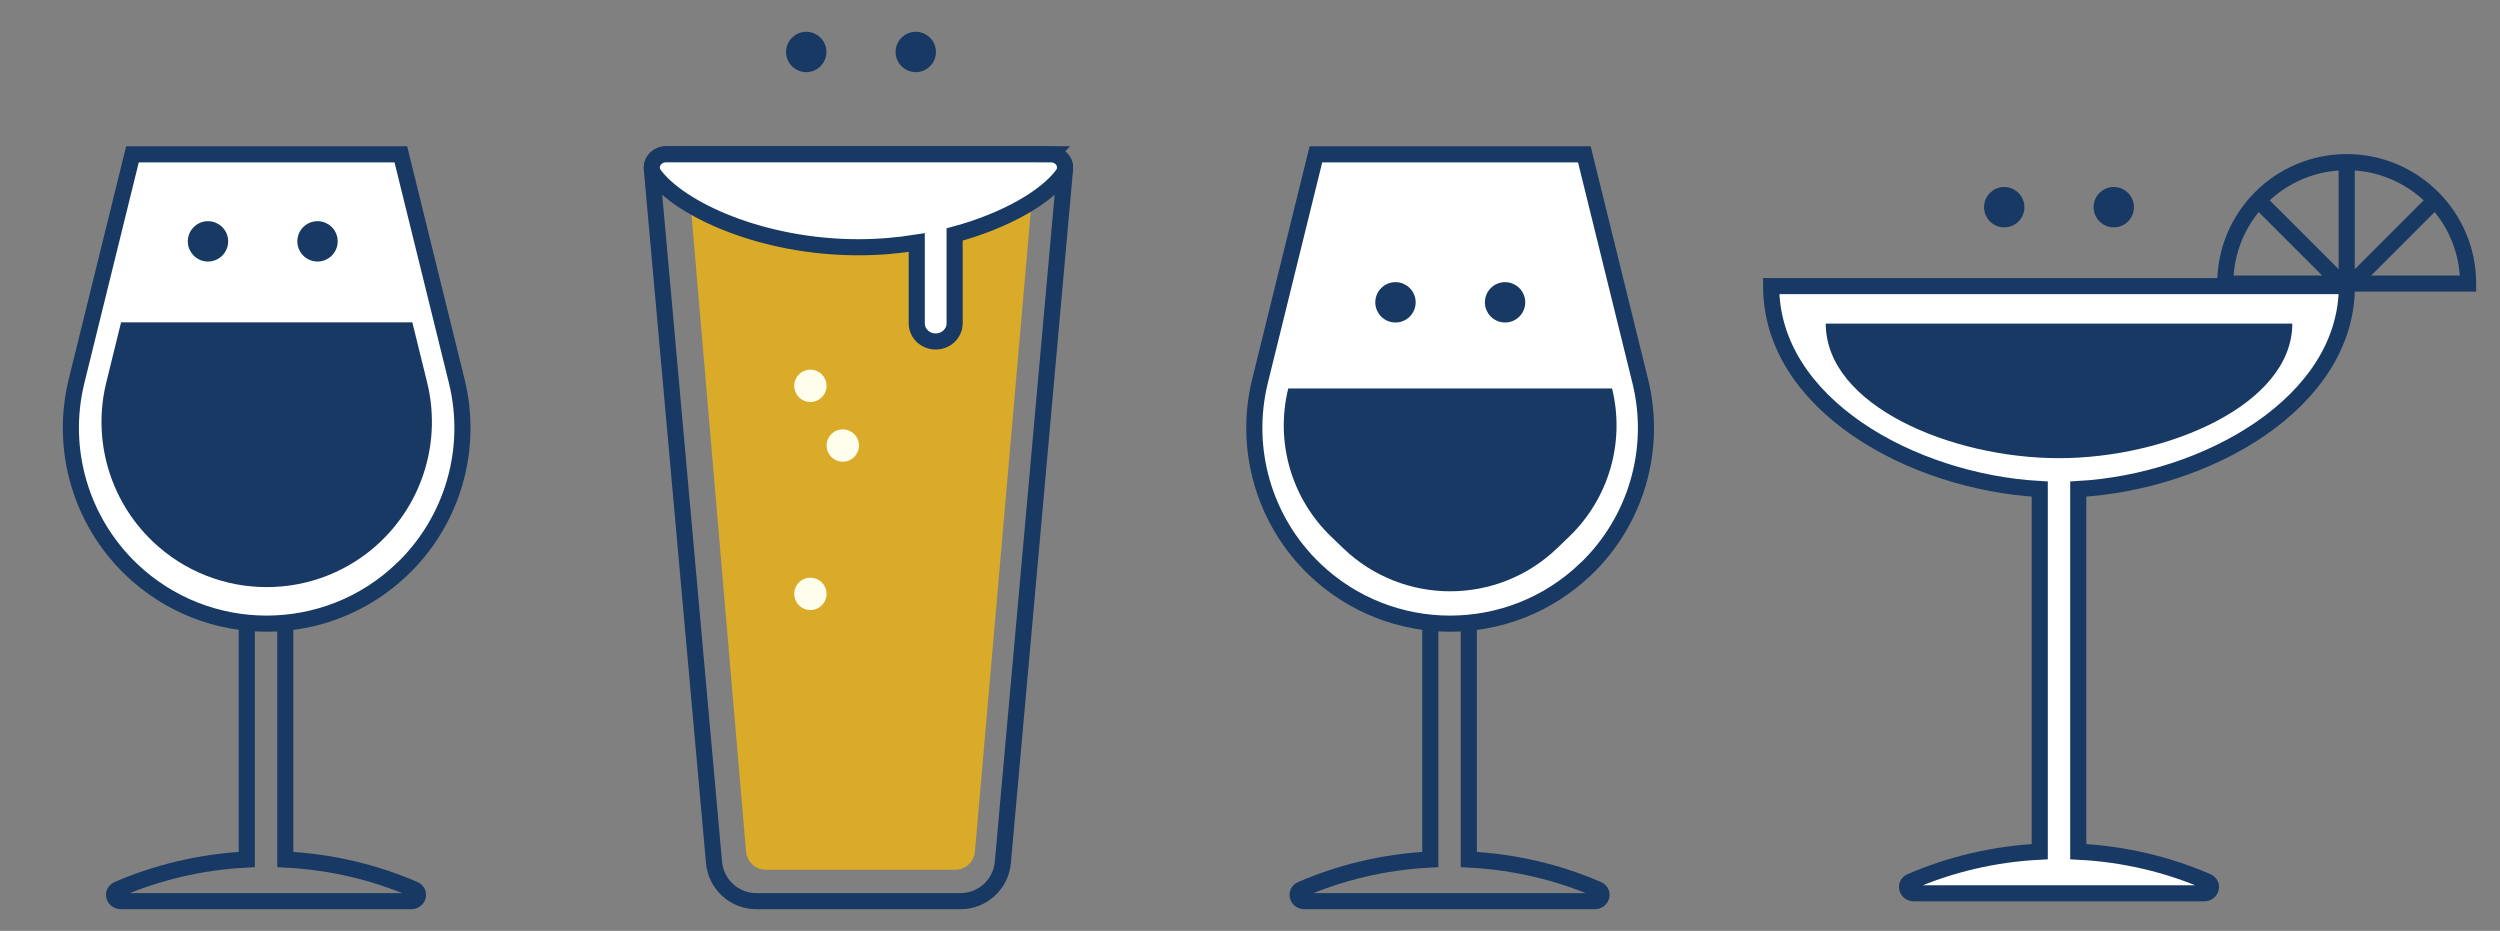 <?xml version="1.0" encoding="UTF-8"?>
<svg id="BG" xmlns="http://www.w3.org/2000/svg" viewBox="0 0 432.97 161.21">
  <rect x="0" y="0" width="432.97" height="161.21" fill="#808080" stroke="none"/>
  <defs>
    <style>
      .cls-1 {
        fill: #fff;
      }

      .cls-1, .cls-2, .cls-3 {
        stroke: #173963;
        stroke-miterlimit: 10;
      }

      .cls-1, .cls-3 {
        stroke-width: 2.79px;
      }

      .cls-2 {
        stroke-width: 1.39px;
      }

      .cls-2, .cls-4 {
        fill: #173963;
      }

      .cls-4, .cls-5, .cls-6 {
        stroke-width: 0px;
      }

      .cls-5 {
        fill: #daab28;
      }

      .cls-6 {
        fill: #fffdeb;
      }

      .cls-3 {
        fill: none;
      }
    </style>
  </defs>
  <g>
    <path class="cls-3" d="m42.74,86.06v62.8c-7.96.4-15.5,2.22-22.32,5.17-1.14.49-.72,2.04.54,2.04h50.23c1.26,0,1.68-1.55.54-2.04-6.81-2.95-14.35-4.77-22.32-5.17v-62.8"/>
    <path class="cls-1" d="m69.64,98.59h0c8.76-8.39,12.37-20.82,9.46-32.59l-9.68-39.27H22.94l-9.68,39.27c-2.9,11.78.71,24.2,9.46,32.59h0c13.11,12.56,33.8,12.56,46.91,0Z"/>
    <path class="cls-4" d="m65.98,93.73h0c7.39-7.08,10.44-17.57,7.99-27.51l-2.56-10.4H20.97s-2.56,10.4-2.56,10.4c-2.45,9.94.6,20.43,7.99,27.51h0c11.07,10.6,28.52,10.6,39.59,0Z"/>
  </g>
  <circle class="cls-2" cx="36.02" cy="41.8" r="2.8"/>
  <circle class="cls-2" cx="54.99" cy="41.8" r="2.8"/>
  <g>
    <g>
      <path class="cls-3" d="m247.71,86.06v62.8c-7.96.4-15.5,2.22-22.32,5.17-1.14.49-.72,2.04.54,2.04h50.23c1.26,0,1.68-1.55.54-2.04-6.81-2.95-14.35-4.77-22.32-5.17v-62.8"/>
      <path class="cls-1" d="m274.61,98.59h0c8.76-8.39,12.37-20.82,9.46-32.59l-9.68-39.27h-46.49l-9.68,39.27c-2.9,11.78.71,24.2,9.46,32.59h0c13.11,12.56,33.8,12.56,46.91,0Z"/>
      <path class="cls-4" d="m223.11,67.28c-2.29,9.28.56,19.08,7.46,25.69l2.09,2.01c10.34,9.9,26.64,9.9,36.98,0l2.09-2.01c6.9-6.61,9.75-16.41,7.46-25.69h-56.09Z"/>
    </g>
    <g>
      <circle class="cls-2" cx="241.68" cy="52.36" r="2.8"/>
      <circle class="cls-2" cx="260.66" cy="52.36" r="2.8"/>
    </g>
  </g>
  <path class="cls-3" d="m166.36,156.07h-35.37c-3.81,0-6.99-2.91-7.33-6.7l-10.76-119.95c-.13-1.45,1.01-2.69,2.46-2.69h66.62c1.45,0,2.59,1.25,2.46,2.69l-10.76,119.95c-.34,3.79-3.52,6.7-7.33,6.7Z"/>
  <path class="cls-5" d="m165.41,150.63h-32.77c-1.82,0-3.32-1.41-3.44-3.22l-9.79-114.33h59.41l-9.97,114.33c-.12,1.81-1.62,3.22-3.44,3.22Z"/>
  <circle class="cls-6" cx="140.35" cy="66.82" r="2.8"/>
  <circle class="cls-6" cx="145.96" cy="77.16" r="2.8"/>
  <circle class="cls-6" cx="140.35" cy="102.85" r="2.8"/>
  <g>
    <circle class="cls-2" cx="139.63" cy="9" r="2.8"/>
    <circle class="cls-2" cx="158.6" cy="9" r="2.8"/>
  </g>
  <g>
    <path class="cls-1" d="m406.46,49.55h-99.72c0,20.44,24.32,33.9,46.52,35.15v62.8c-7.96.4-15.5,2.22-22.32,5.17-1.14.49-.72,2.04.54,2.04h50.23c1.26,0,1.68-1.55.54-2.04-6.81-2.95-14.35-4.77-22.32-5.17v-62.8c22.2-1.26,46.52-14.9,46.52-35.15Z"/>
    <g>
      <path class="cls-3" d="m385.39,49.11c0-11.62,9.42-21.03,21.03-21.03s21.03,9.42,21.03,21.03h-42.06Z"/>
      <line class="cls-3" x1="406.42" y1="28.43" x2="406.42" y2="49.2"/>
      <line class="cls-3" x1="421.66" y1="34.75" x2="407.21" y2="49.2"/>
      <line class="cls-3" x1="405.28" y1="48.85" x2="391.17" y2="34.75"/>
    </g>
    <path class="cls-4" d="m316.2,56.04c0,14.2,21.74,23.31,40.4,23.31s40.4-9.24,40.4-23.31h-80.8Z"/>
    <g>
      <circle class="cls-2" cx="347.11" cy="35.88" r="2.8"/>
      <circle class="cls-2" cx="366.08" cy="35.88" r="2.8"/>
    </g>
  </g>
  <path class="cls-1" d="m181.97,26.72h-66.6c-1.98,0-3.17,2.03-2.06,3.54,4.38,5.93,18.55,12.56,35.36,12.56,3.51,0,6.89-.3,10.1-.81v13.98c0,1.74,1.47,3.15,3.28,3.15s3.28-1.41,3.28-3.15v-15.38c9.01-2.44,15.89-6.54,18.7-10.35,1.11-1.51-.07-3.54-2.06-3.54Z"/>
</svg>
